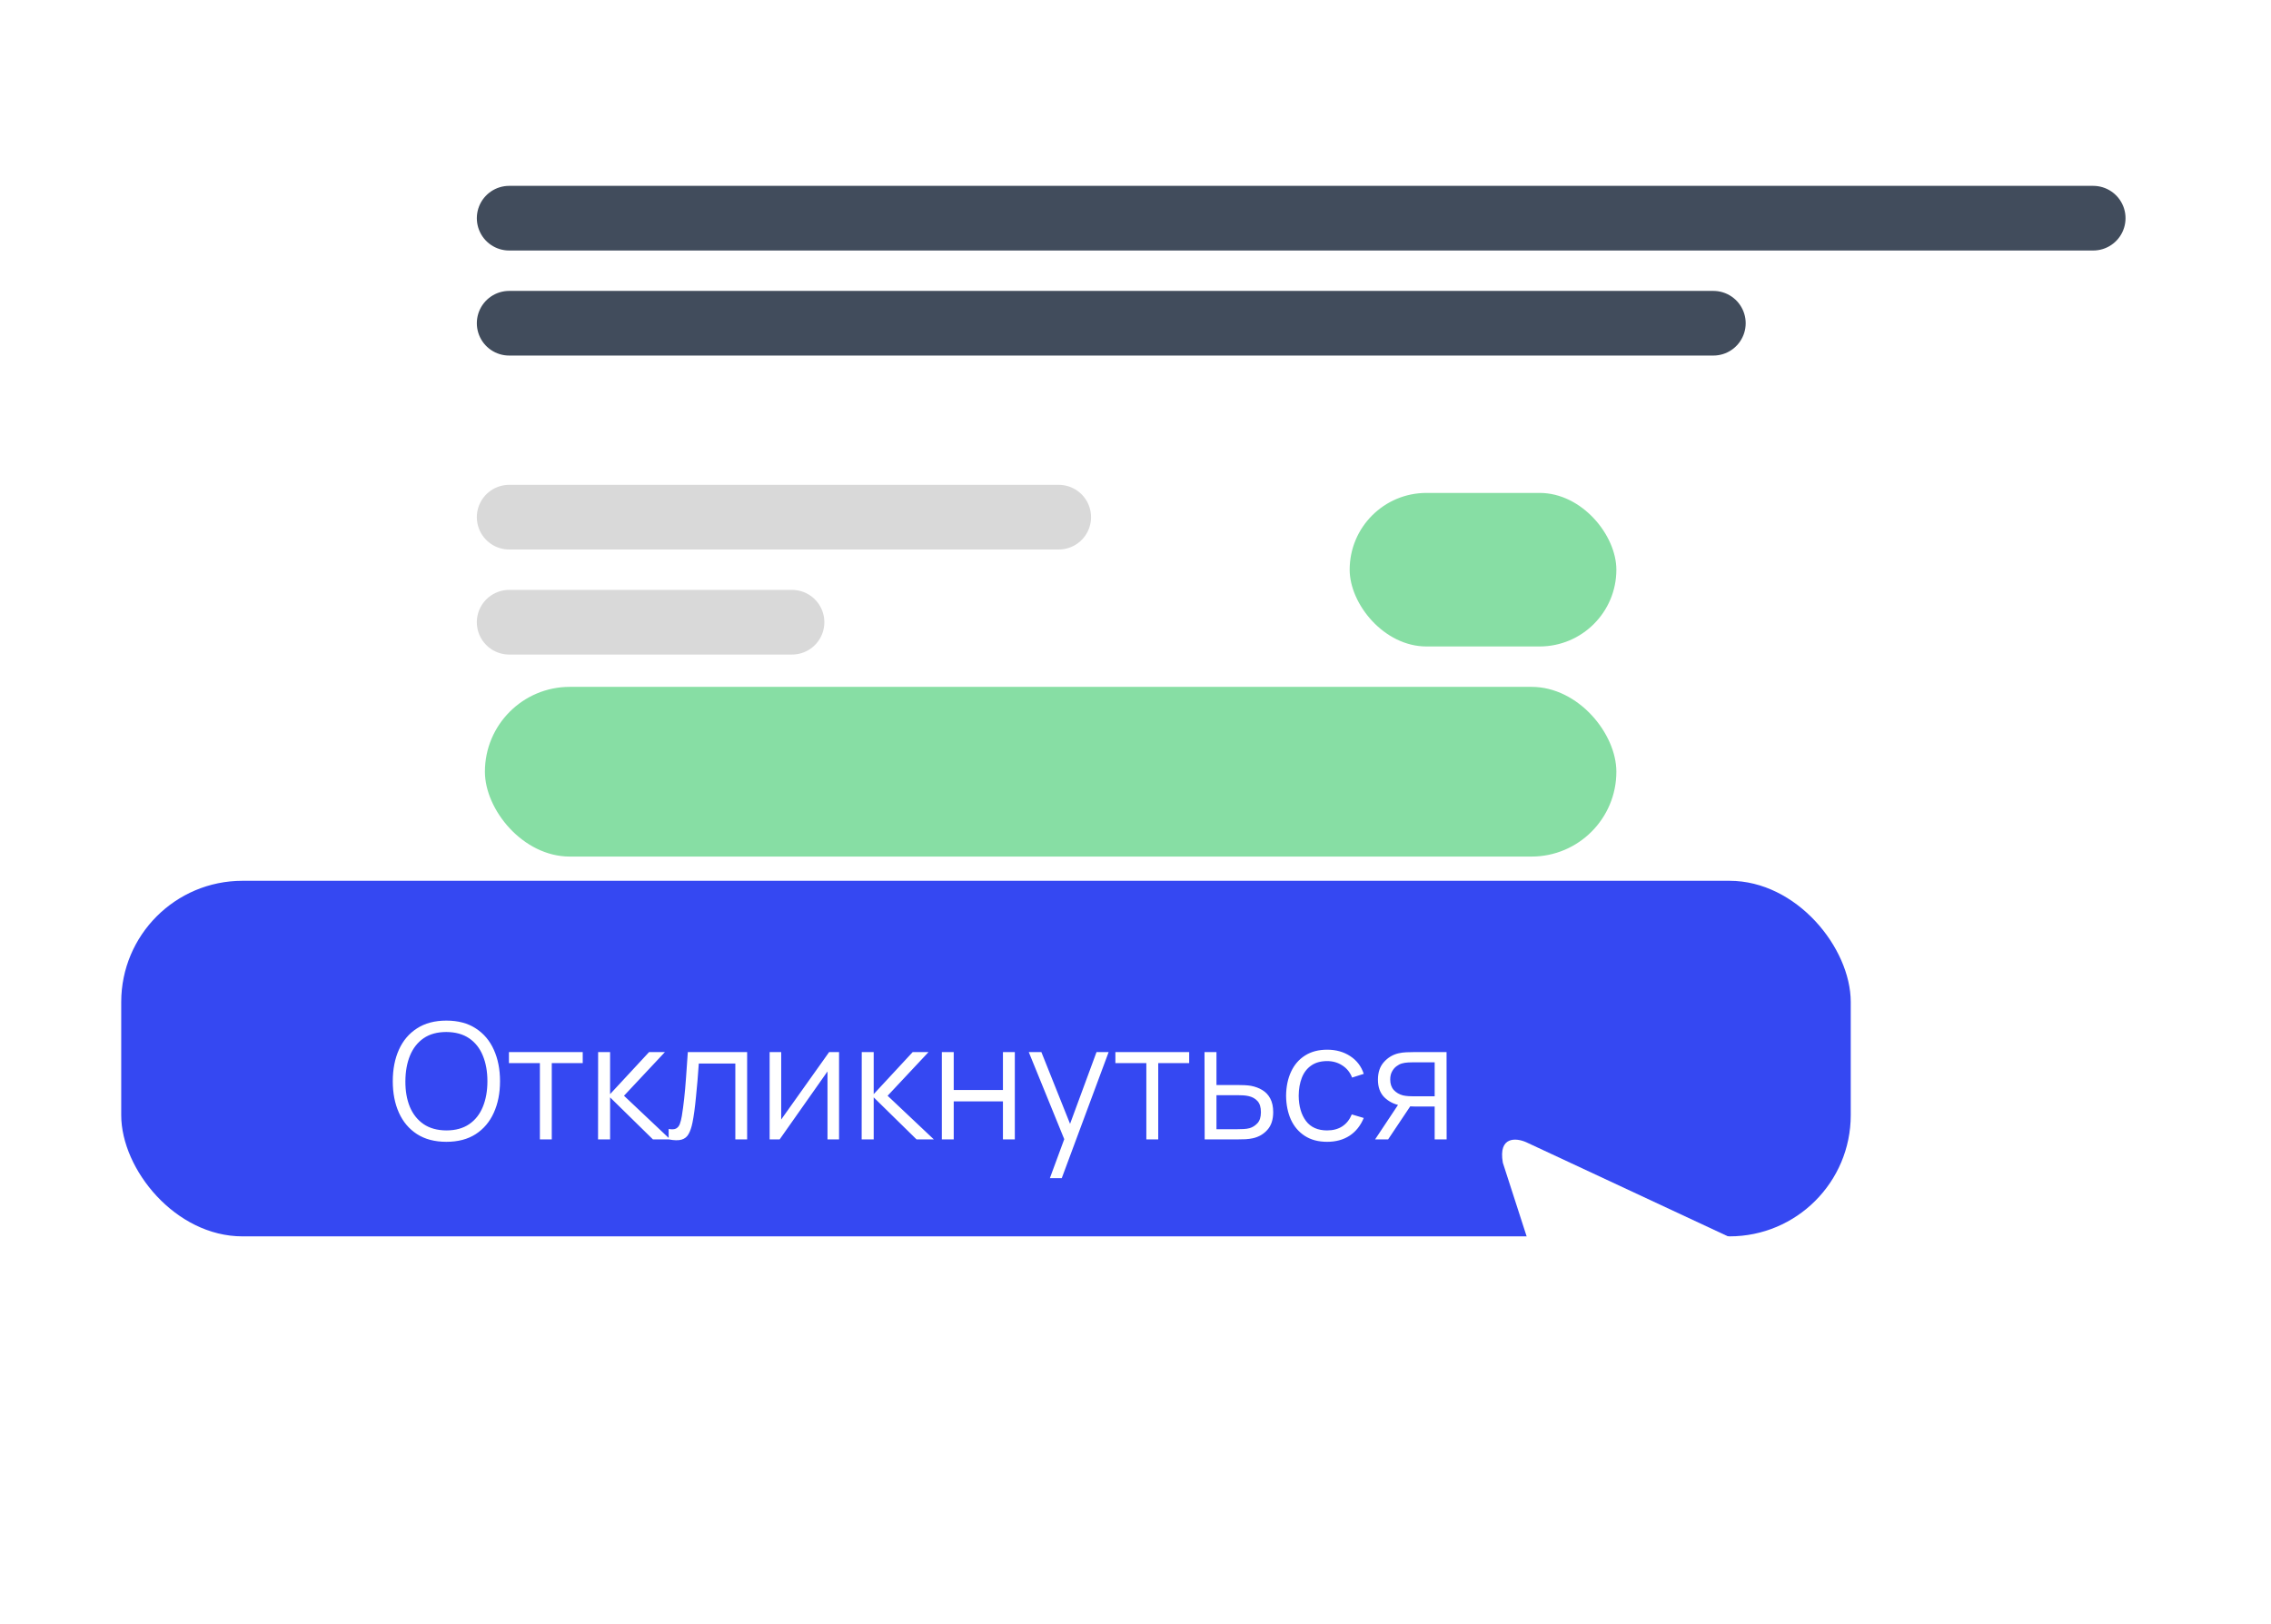 <svg width="281" height="201" viewBox="0 0 281 201" fill="none" xmlns="http://www.w3.org/2000/svg">
<rect x="43" width="238" height="138" rx="20" fill="white"/>
<g filter="url(#filter0_d_465_22)">
<rect x="11" y="113" width="214" height="44" rx="15" fill="#3548F2"/>
</g>
<g filter="url(#filter1_d_465_22)">
<path d="M202.415 186.465L189.952 147.888C189.369 144.575 191.629 144.812 192.832 145.345L229.569 162.489C232.847 164.38 231.343 168.75 229.093 168.999L212.755 170.811L208.727 186.98C206.808 190.758 203.282 189.08 202.415 186.465Z" fill="white"/>
</g>
<path d="M63 27H259" stroke="#414C5C" stroke-width="8" stroke-linecap="round"/>
<path d="M63 40H212" stroke="#414C5C" stroke-width="8" stroke-linecap="round"/>
<path d="M63 64H131" stroke="#D9D9D9" stroke-width="8" stroke-linecap="round"/>
<path d="M63 77H98" stroke="#D9D9D9" stroke-width="8" stroke-linecap="round"/>
<rect x="167" y="61" width="33" height="19" rx="9.5" fill="#87DEA4"/>
<rect x="60" y="85" width="140" height="21" rx="10.5" fill="#87DEA4"/>
<path d="M55.23 141.3C53.797 141.3 52.587 140.983 51.6 140.35C50.613 139.71 49.867 138.827 49.36 137.7C48.853 136.573 48.6 135.273 48.6 133.8C48.6 132.327 48.853 131.027 49.36 129.9C49.867 128.773 50.613 127.893 51.6 127.26C52.587 126.62 53.797 126.3 55.23 126.3C56.67 126.3 57.88 126.62 58.86 127.26C59.847 127.893 60.593 128.773 61.1 129.9C61.613 131.027 61.87 132.327 61.87 133.8C61.87 135.273 61.613 136.573 61.1 137.7C60.593 138.827 59.847 139.71 58.86 140.35C57.88 140.983 56.67 141.3 55.23 141.3ZM55.23 139.89C56.357 139.89 57.297 139.633 58.05 139.12C58.803 138.607 59.367 137.893 59.74 136.98C60.12 136.06 60.31 135 60.31 133.8C60.31 132.6 60.12 131.543 59.74 130.63C59.367 129.717 58.803 129.003 58.05 128.49C57.297 127.977 56.357 127.717 55.23 127.71C54.103 127.71 53.167 127.967 52.42 128.48C51.673 128.993 51.11 129.71 50.73 130.63C50.357 131.543 50.167 132.6 50.16 133.8C50.153 135 50.337 136.057 50.71 136.97C51.09 137.877 51.657 138.59 52.41 139.11C53.163 139.623 54.103 139.883 55.23 139.89ZM66.803 141V131.56H62.973V130.2H72.103V131.56H68.273V141H66.803ZM73.999 141L74.009 130.2H75.489V135.4L80.309 130.2H82.269L77.209 135.6L82.929 141H80.789L75.489 135.8V141H73.999ZM82.736 141V139.71C83.136 139.783 83.439 139.767 83.646 139.66C83.859 139.547 84.016 139.36 84.116 139.1C84.216 138.833 84.299 138.503 84.366 138.11C84.473 137.457 84.569 136.737 84.656 135.95C84.743 135.163 84.819 134.297 84.886 133.35C84.959 132.397 85.033 131.347 85.106 130.2H92.446V141H90.986V131.61H86.466C86.419 132.317 86.366 133.02 86.306 133.72C86.246 134.42 86.183 135.093 86.116 135.74C86.056 136.38 85.989 136.97 85.916 137.51C85.843 138.05 85.766 138.517 85.686 138.91C85.566 139.503 85.406 139.977 85.206 140.33C85.013 140.683 84.723 140.917 84.336 141.03C83.949 141.143 83.416 141.133 82.736 141ZM103.82 130.2V141H102.39V132.59L96.47 141H95.23V130.2H96.66V138.54L102.59 130.2H103.82ZM106.617 141L106.627 130.2H108.107V135.4L112.927 130.2H114.887L109.827 135.6L115.547 141H113.407L108.107 135.8V141H106.617ZM116.538 141V130.2H118.008V134.89H124.098V130.2H125.568V141H124.098V136.3H118.008V141H116.538ZM129.905 145.8L131.995 140.13L132.025 141.81L127.295 130.2H128.855L132.735 139.91H132.095L135.675 130.2H137.175L131.375 145.8H129.905ZM141.842 141V131.56H138.012V130.2H147.142V131.56H143.312V141H141.842ZM149.058 141L149.038 130.2H150.518V134.27H153.048C153.362 134.27 153.668 134.277 153.968 134.29C154.275 134.303 154.545 134.33 154.778 134.37C155.312 134.47 155.785 134.647 156.198 134.9C156.618 135.153 156.945 135.503 157.178 135.95C157.418 136.397 157.538 136.957 157.538 137.63C157.538 138.557 157.298 139.287 156.818 139.82C156.345 140.353 155.745 140.7 155.018 140.86C154.745 140.92 154.448 140.96 154.128 140.98C153.808 140.993 153.492 141 153.178 141H149.058ZM150.518 139.74H153.118C153.345 139.74 153.598 139.733 153.878 139.72C154.158 139.707 154.405 139.67 154.618 139.61C154.972 139.51 155.292 139.31 155.578 139.01C155.872 138.703 156.018 138.243 156.018 137.63C156.018 137.023 155.878 136.567 155.598 136.26C155.318 135.947 154.945 135.74 154.478 135.64C154.272 135.593 154.048 135.563 153.808 135.55C153.568 135.537 153.338 135.53 153.118 135.53H150.518V139.74ZM164.212 141.3C163.125 141.3 162.205 141.057 161.452 140.57C160.699 140.083 160.125 139.413 159.732 138.56C159.345 137.7 159.145 136.713 159.132 135.6C159.145 134.467 159.352 133.473 159.752 132.62C160.152 131.76 160.729 131.093 161.482 130.62C162.235 130.14 163.149 129.9 164.222 129.9C165.315 129.9 166.265 130.167 167.072 130.7C167.885 131.233 168.442 131.963 168.742 132.89L167.302 133.35C167.049 132.703 166.645 132.203 166.092 131.85C165.545 131.49 164.919 131.31 164.212 131.31C163.419 131.31 162.762 131.493 162.242 131.86C161.722 132.22 161.335 132.723 161.082 133.37C160.829 134.017 160.699 134.76 160.692 135.6C160.705 136.893 161.005 137.933 161.592 138.72C162.179 139.5 163.052 139.89 164.212 139.89C164.945 139.89 165.569 139.723 166.082 139.39C166.602 139.05 166.995 138.557 167.262 137.91L168.742 138.35C168.342 139.31 167.755 140.043 166.982 140.55C166.209 141.05 165.285 141.3 164.212 141.3ZM177.518 141V136.93H174.998C174.704 136.93 174.401 136.92 174.088 136.9C173.781 136.873 173.494 136.837 173.228 136.79C172.468 136.643 171.821 136.31 171.288 135.79C170.761 135.263 170.498 134.537 170.498 133.61C170.498 132.703 170.744 131.977 171.238 131.43C171.731 130.877 172.328 130.517 173.028 130.35C173.348 130.277 173.671 130.233 173.998 130.22C174.331 130.207 174.618 130.2 174.858 130.2H178.988L178.998 141H177.518ZM170.148 141L173.158 136.47H174.788L171.758 141H170.148ZM174.918 135.67H177.518V131.46H174.918C174.758 131.46 174.534 131.467 174.248 131.48C173.961 131.493 173.691 131.537 173.438 131.61C173.218 131.677 172.998 131.793 172.778 131.96C172.564 132.12 172.384 132.337 172.238 132.61C172.091 132.877 172.018 133.203 172.018 133.59C172.018 134.13 172.164 134.563 172.458 134.89C172.758 135.21 173.131 135.43 173.578 135.55C173.818 135.603 174.058 135.637 174.298 135.65C174.538 135.663 174.744 135.67 174.918 135.67Z" fill="white"/>
<defs>
<filter id="filter0_d_465_22" x="0" y="94" width="244" height="74" filterUnits="userSpaceOnUse" color-interpolation-filters="sRGB">
<feFlood flood-opacity="0" result="BackgroundImageFix"/>
<feColorMatrix in="SourceAlpha" type="matrix" values="0 0 0 0 0 0 0 0 0 0 0 0 0 0 0 0 0 0 127 0" result="hardAlpha"/>
<feOffset dx="4" dy="-4"/>
<feGaussianBlur stdDeviation="7.5"/>
<feComposite in2="hardAlpha" operator="out"/>
<feColorMatrix type="matrix" values="0 0 0 0 0 0 0 0 0 0 0 0 0 0 0 0 0 0 0.25 0"/>
<feBlend mode="normal" in2="BackgroundImageFix" result="effect1_dropShadow_465_22"/>
<feBlend mode="normal" in="SourceGraphic" in2="effect1_dropShadow_465_22" result="shape"/>
</filter>
<filter id="filter1_d_465_22" x="170.858" y="126.031" width="71.61" height="74.157" filterUnits="userSpaceOnUse" color-interpolation-filters="sRGB">
<feFlood flood-opacity="0" result="BackgroundImageFix"/>
<feColorMatrix in="SourceAlpha" type="matrix" values="0 0 0 0 0 0 0 0 0 0 0 0 0 0 0 0 0 0 127 0" result="hardAlpha"/>
<feOffset dx="-4" dy="-4"/>
<feGaussianBlur stdDeviation="7.5"/>
<feComposite in2="hardAlpha" operator="out"/>
<feColorMatrix type="matrix" values="0 0 0 0 0.988 0 0 0 0 0.988 0 0 0 0 0.988 0 0 0 0.25 0"/>
<feBlend mode="normal" in2="BackgroundImageFix" result="effect1_dropShadow_465_22"/>
<feBlend mode="normal" in="SourceGraphic" in2="effect1_dropShadow_465_22" result="shape"/>
</filter>
</defs>
</svg>
